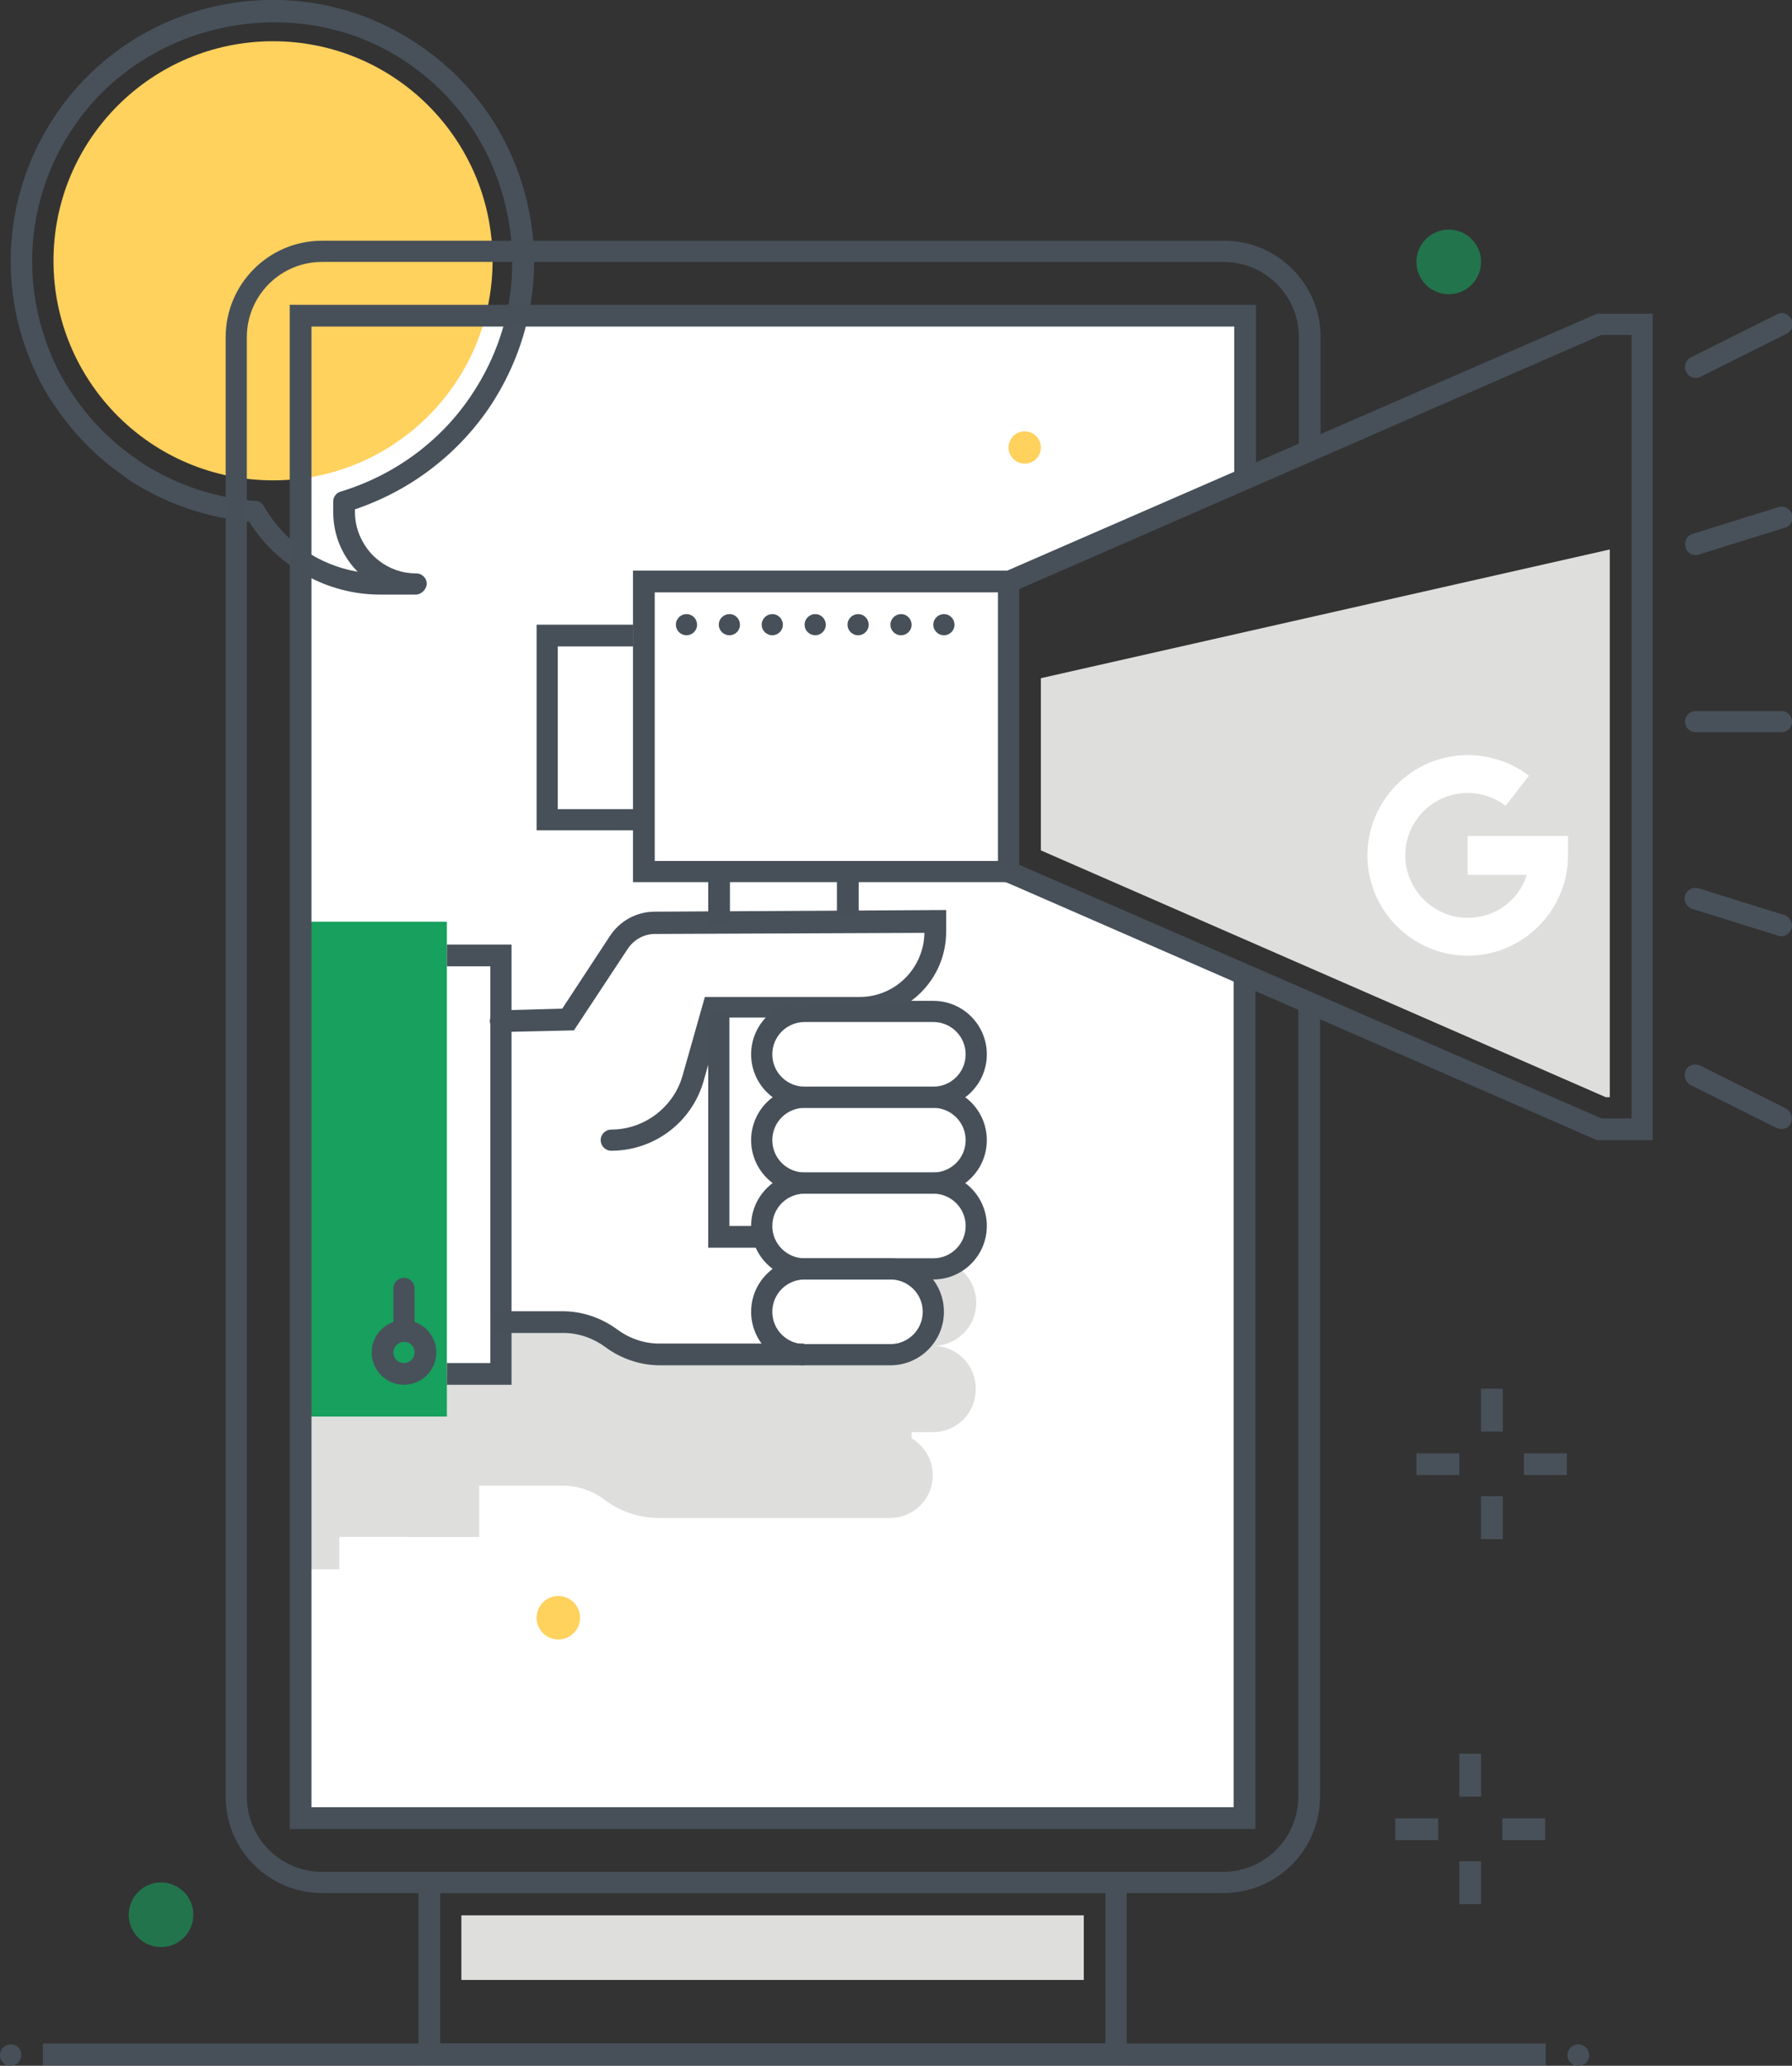 <?xml version="1.0" encoding="utf-8"?>
<!-- Generator: Adobe Illustrator 21.0.0, SVG Export Plug-In . SVG Version: 6.00 Build 0)  -->
<svg version="1.1" id="katman_1" xmlns="http://www.w3.org/2000/svg" xmlns:xlink="http://www.w3.org/1999/xlink" x="0px" y="0px"
	 viewBox="0 0 321.6 370.7" style="enable-background:new 0 0 321.6 370.7;" xml:space="preserve">
<rect x="0" y="0" width="321.6" height="370.7" fill="#333333" stroke="none"/>
<style type="text/css">
	.st0{fill:#FFFFFF;}
	.st1{fill:#F7F7F7;}
	.st2{opacity:0.6;}
	.st3{fill:none;stroke:#E2E2E2;stroke-width:2;stroke-miterlimit:10;}
	.st4{opacity:0.57;}
	.st5{fill:none;stroke:#E2E2E2;stroke-width:2;stroke-linecap:round;stroke-miterlimit:10;}
	.st6{fill:#E2E2E2;}
	.st7{fill:none;stroke:#EFEFEF;stroke-width:1.514;stroke-miterlimit:10;}
	.st8{fill:#5CC67B;}
	.st9{fill:none;stroke:#59BE77;stroke-width:2;stroke-miterlimit:10;}
	.st10{fill:#59BE77;}
	.st11{fill:#FFD15D;}
	.st12{fill:#DEDEDD;}
	.st13{fill:#17A05E;}
	.st14{fill:#475059;}
	.st15{fill:#48515A;}
	.st16{fill:#C5D8DE;}
	.st17{fill:#41464B;}
	.st18{fill:#AFAFAF;}
	.st19{fill:#F58E70;}
	.st20{fill:#5FE0ED;}
	.st21{fill:#E6E9EE;}
	.st22{fill:#FF7058;}
	.st23{fill:#84DBFF;}
	.st24{fill:#FFD05B;}
	.st25{fill:#4CDBC4;}
	.st26{fill:#DFE0E0;}
	.st27{fill:#CED5E0;}
	.st28{fill:#231F20;}
	.st29{fill:#FFFFFF;stroke:#231F20;stroke-width:1.5;stroke-linecap:round;stroke-linejoin:round;stroke-miterlimit:10;}
	.st30{fill:#2E2E2E;}
</style>
<polygon class="st0" points="223.5,325.3 54,325.3 54,55.7 223.5,56.3 223.5,87.6 182.7,104.1 180.3,158.2 223.5,175.2 "/>
<g>
	<g>
		<circle class="st11" cx="49" cy="46.8" r="39.4"/>
	</g>
</g>
<g>
	<g>
		<g>
			<path class="st12" d="M167.5,241.5L167.5,241.5L167.5,241.5c4.3,0,7.7-3.5,7.7-7.7c0-4.3-3.4-7.7-7.7-7.7h-7.6
				c4.2,0,7.6,3.5,7.6,7.7c0,4.3-3.4,7.7-7.7,7.7h-15.4c-4.3,0-7.7-3.4-7.7-7.7c0,0,0,0,0,0c0,1.6,0.5,5.5,1.4,9.6h-19.6
				c-3.5,0-7-1-9.7-3.1c-2.2-1.7-4.9-2.6-7.7-2.6H89.6v9.2H60.9v5.8h-7v28.9h7v-5.8H86v-9.2H101c2.7,0,5.4,0.9,7.6,2.6
				c2.8,2.1,6.2,3.2,9.7,3.2h39.6c0,0,0,0,0,0h1.8c4.3,0,7.7-3.4,7.7-7.7c0-2.8-1.5-5.2-3.8-6.6v-1.1h3.8c4.3,0,7.7-3.4,7.7-7.7
				C175.2,245,171.7,241.5,167.5,241.5z"/>
		</g>
	</g>
</g>
<g>
	<g>
		<g>
			<rect x="53.9" y="165.4" class="st13" width="26.3" height="88.8"/>
		</g>
	</g>
</g>
<g>
	<g>
		<path class="st14" d="M202.2,370.6H75.1v-34.7h127.1V370.6z M79,366.7h119.4v-27H79V366.7z"/>
	</g>
</g>
<g>
	<g>
		<rect x="7.7" y="366.7" class="st14" width="269.7" height="3.9"/>
	</g>
</g>
<g>
	<g>
		<g>
			<g>
				<circle class="st11" cx="100.2" cy="290.3" r="3.9"/>
			</g>
		</g>
		<g>
			<g>
				<g>
					<g>
						<g>
							<polygon class="st15" points="91.8,248.5 80.2,248.5 80.2,244.6 88,244.6 88,173.4 80.2,173.4 80.2,169.5 91.8,169.5 							
								"/>
						</g>
					</g>
					<g>
						<g>
							<g>
								<path class="st15" d="M72.5,240.8c-1.1,0-1.9-0.9-1.9-1.9v-7.7c0-1.1,0.9-1.9,1.9-1.9c1.1,0,1.9,0.9,1.9,1.9v7.7
									C74.4,239.9,73.6,240.8,72.5,240.8z"/>
							</g>
						</g>
						<g>
							<g>
								<path class="st15" d="M72.5,248.5c-3.2,0-5.8-2.6-5.8-5.8c0-3.2,2.6-5.8,5.8-5.8c3.2,0,5.8,2.6,5.8,5.8
									C78.3,245.9,75.7,248.5,72.5,248.5z M72.5,240.8c-1.1,0-1.9,0.9-1.9,1.9c0,1.1,0.9,1.9,1.9,1.9c1.1,0,1.9-0.9,1.9-1.9
									C74.4,241.6,73.6,240.8,72.5,240.8z"/>
							</g>
						</g>
					</g>
				</g>
				<g>
					<g>
						<path class="st15" d="M109.7,206.5c-1.1,0-1.9-0.9-1.9-1.9c0-1.1,0.9-1.9,1.9-1.9c5.9,0,11.2-4,12.8-9.7l4-14.1h27.8
							c6.4,0,11.5-5.2,11.6-11.5l-48.4,0.2c-1.9,0-3.7,1-4.8,2.6l-9.7,14.7l-13.1,0.3c-1.1,0-1.9-0.8-2-1.9c0-1.1,0.8-1.9,1.9-2
							l11.1-0.3l8.6-13.1c1.8-2.7,4.8-4.3,8-4.3l52.3-0.3v3.9c0,8.5-6.9,15.4-15.4,15.4h-24.9l-3.2,11.3
							C124.2,201.4,117.4,206.5,109.7,206.5z"/>
					</g>
				</g>
				<g>
					<g>
						<path class="st14" d="M159.8,245h-15.4c-5.3,0-9.6-4.3-9.6-9.6c0-5.3,4.3-9.6,9.6-9.6h15.4c5.3,0,9.6,4.3,9.6,9.6
							C169.4,240.7,165.1,245,159.8,245z M144.4,229.6c-3.2,0-5.8,2.6-5.8,5.8c0,3.2,2.6,5.8,5.8,5.8h15.4c3.2,0,5.8-2.6,5.8-5.8
							c0-3.2-2.6-5.8-5.8-5.8H144.4z"/>
					</g>
				</g>
				<g>
					<g>
						<path class="st14" d="M167.5,229.6h-23.1c-5.3,0-9.6-4.3-9.6-9.6c0-5.3,4.3-9.6,9.6-9.6h23.1c5.3,0,9.6,4.3,9.6,9.6
							C177.1,225.3,172.8,229.6,167.5,229.6z M144.4,214.2c-3.2,0-5.8,2.6-5.8,5.8s2.6,5.8,5.8,5.8h23.1c3.2,0,5.8-2.6,5.8-5.8
							s-2.6-5.8-5.8-5.8H144.4z"/>
					</g>
				</g>
				<g>
					<g>
						<path class="st14" d="M167.5,214.2h-23.1c-5.3,0-9.6-4.3-9.6-9.6c0-5.3,4.3-9.6,9.6-9.6h23.1c5.3,0,9.6,4.3,9.6,9.6
							C177.1,209.9,172.8,214.2,167.5,214.2z M144.4,198.8c-3.2,0-5.8,2.6-5.8,5.8s2.6,5.8,5.8,5.8h23.1c3.2,0,5.8-2.6,5.8-5.8
							s-2.6-5.8-5.8-5.8H144.4z"/>
					</g>
				</g>
				<g>
					<g>
						<path class="st14" d="M167.5,198.8h-23.1c-5.3,0-9.6-4.3-9.6-9.6c0-5.3,4.3-9.6,9.6-9.6h23.1c5.3,0,9.6,4.3,9.6,9.6
							C177.1,194.5,172.8,198.8,167.5,198.8z M144.4,183.4c-3.2,0-5.8,2.6-5.8,5.8c0,3.2,2.6,5.8,5.8,5.8h23.1
							c3.2,0,5.8-2.6,5.8-5.8c0-3.2-2.6-5.8-5.8-5.8H144.4z"/>
					</g>
				</g>
				<g>
					<g>
						<path class="st14" d="M144.4,245h-26c-3.5,0-7-1.2-9.8-3.3c-2.2-1.6-4.8-2.5-7.5-2.5H88.6v-3.9H101c3.5,0,7,1.2,9.8,3.3
							c2.2,1.6,4.8,2.5,7.5,2.5h26V245z"/>
					</g>
				</g>
			</g>
			<g>
				<g>
					<path class="st14" d="M182.9,158.3h-69.3v-55.9h69.3V158.3z M117.5,154.5h61.6v-48.2h-61.6V154.5z"/>
				</g>
			</g>
			<g>
				<g>
					<polygon class="st14" points="296.6,204.6 286.6,204.6 180.3,158.2 181.8,154.7 287.4,200.7 292.8,200.7 292.8,60.1 
						287.4,60.1 181.8,106.2 180.3,102.6 286.6,56.3 296.6,56.3 					"/>
				</g>
			</g>
			<g>
				<g>
					<path class="st14" d="M167.5,112.1c0-1.1,0.9-1.9,1.9-1.9l0,0c1.1,0,1.9,0.9,1.9,1.9l0,0c0,1.1-0.9,1.9-1.9,1.9l0,0
						C168.4,114,167.5,113.2,167.5,112.1z M159.8,112.1c0-1.1,0.9-1.9,1.9-1.9l0,0c1.1,0,1.9,0.9,1.9,1.9l0,0c0,1.1-0.9,1.9-1.9,1.9
						l0,0C160.7,114,159.8,113.2,159.8,112.1z M152.1,112.1c0-1.1,0.9-1.9,1.9-1.9l0,0c1.1,0,1.9,0.9,1.9,1.9l0,0
						c0,1.1-0.9,1.9-1.9,1.9l0,0C153,114,152.1,113.2,152.1,112.1z M144.4,112.1c0-1.1,0.9-1.9,1.9-1.9l0,0c1.1,0,1.9,0.9,1.9,1.9
						l0,0c0,1.1-0.9,1.9-1.9,1.9l0,0C145.3,114,144.4,113.2,144.4,112.1z M136.7,112.1c0-1.1,0.9-1.9,1.9-1.9l0,0
						c1.1,0,1.9,0.9,1.9,1.9l0,0c0,1.1-0.9,1.9-1.9,1.9l0,0C137.6,114,136.7,113.2,136.7,112.1z M129,112.1c0-1.1,0.9-1.9,1.9-1.9
						l0,0c1.1,0,1.9,0.9,1.9,1.9l0,0c0,1.1-0.9,1.9-1.9,1.9l0,0C129.9,114,129,113.2,129,112.1z M121.3,112.1c0-1.1,0.9-1.9,1.9-1.9
						l0,0c1.1,0,1.9,0.9,1.9,1.9l0,0c0,1.1-0.9,1.9-1.9,1.9l0,0C122.2,114,121.3,113.2,121.3,112.1z"/>
				</g>
			</g>
			<g>
				<g>
					<rect x="127.1" y="156.4" class="st14" width="3.9" height="9.6"/>
				</g>
			</g>
			<g>
				<g>
					<polygon class="st14" points="136.7,223.9 127.1,223.9 127.1,181.5 130.9,181.5 130.9,220 136.7,220 					"/>
				</g>
			</g>
			<g>
				<g>
					<rect x="150.2" y="156.4" class="st14" width="3.9" height="7.7"/>
				</g>
			</g>
			<g>
				<g>
					<polygon class="st14" points="114.9,149 96.3,149 96.3,112.1 113.6,112.1 113.6,116 100.1,116 100.1,145.2 114.9,145.2 					
						"/>
				</g>
			</g>
			<g>
				<g>
					<g>
						<path class="st12" d="M288.2,196.9h0.7V98.6l-102.1,23.1v30.9L288.2,196.9z"/>
					</g>
				</g>
			</g>
			<g>
				<g>
					<path class="st15" d="M304.3,67.8c-0.7,0-1.4-0.4-1.7-1.1c-0.5-1-0.1-2.1,0.9-2.6l15.4-7.7c1-0.5,2.1-0.1,2.6,0.9
						c0.5,1,0.1,2.1-0.9,2.6l-15.4,7.7C304.9,67.8,304.6,67.8,304.3,67.8z"/>
				</g>
			</g>
			<g>
				<g>
					<path class="st15" d="M319.7,202.6c-0.3,0-0.6-0.1-0.9-0.2l-15.4-7.7c-0.9-0.5-1.3-1.6-0.9-2.6c0.5-1,1.6-1.3,2.6-0.9l15.4,7.7
						c0.9,0.5,1.3,1.6,0.9,2.6C321.1,202.3,320.4,202.6,319.7,202.6z"/>
				</g>
			</g>
			<g>
				<g>
					<path class="st15" d="M319.7,131.4h-15.4c-1.1,0-1.9-0.9-1.9-1.9c0-1.1,0.9-1.9,1.9-1.9h15.4c1.1,0,1.9,0.9,1.9,1.9
						C321.6,130.5,320.8,131.4,319.7,131.4z"/>
				</g>
			</g>
			<g>
				<g>
					<path class="st15" d="M304.3,99.6c-0.8,0-1.6-0.5-1.8-1.4c-0.3-1,0.2-2.1,1.3-2.4l15.4-4.8c1-0.3,2.1,0.3,2.4,1.3
						c0.3,1-0.2,2.1-1.3,2.4l-15.4,4.8C304.7,99.6,304.5,99.6,304.3,99.6z"/>
				</g>
			</g>
			<g>
				<g>
					<path class="st15" d="M319.7,168c-0.2,0-0.4,0-0.6-0.1l-15.4-4.8c-1-0.3-1.6-1.4-1.3-2.4c0.3-1,1.4-1.6,2.4-1.3l15.4,4.8
						c1,0.3,1.6,1.4,1.3,2.4C321.3,167.4,320.5,168,319.7,168z"/>
				</g>
			</g>
		</g>
		<g>
			<g>
				<circle class="st11" cx="183.9" cy="80.3" r="2.9"/>
			</g>
		</g>
		<g class="st2">
			<g>
				<circle class="st13" cx="260" cy="47" r="5.8"/>
			</g>
		</g>
	</g>
</g>
<g>
	<g>
		<g>
			<g>
				<rect x="265.8" y="249.2" class="st15" width="3.9" height="7.7"/>
			</g>
		</g>
		<g>
			<g>
				<rect x="265.8" y="268.5" class="st15" width="3.9" height="7.7"/>
			</g>
		</g>
	</g>
	<g>
		<g>
			<g>
				<rect x="273.5" y="260.8" class="st15" width="7.7" height="3.9"/>
			</g>
		</g>
		<g>
			<g>
				<rect x="254.2" y="260.8" class="st15" width="7.7" height="3.9"/>
			</g>
		</g>
	</g>
</g>
<g>
	<g>
		<g>
			<g>
				<rect x="261.9" y="314.7" class="st15" width="3.9" height="7.7"/>
			</g>
		</g>
		<g>
			<g>
				<rect x="261.9" y="334" class="st15" width="3.9" height="7.7"/>
			</g>
		</g>
	</g>
	<g>
		<g>
			<g>
				<rect x="269.6" y="326.3" class="st15" width="7.7" height="3.9"/>
			</g>
		</g>
		<g>
			<g>
				<rect x="250.4" y="326.3" class="st15" width="7.7" height="3.9"/>
			</g>
		</g>
	</g>
</g>
<g class="st2">
	<g>
		<circle class="st13" cx="28.9" cy="343.6" r="5.8"/>
	</g>
</g>
<g>
	<g>
		<g>
			<g>
				<g>
					<path class="st15" d="M74.6,106.7h-6.4c-9.5,0-18.4-5-23.5-13.1c-7.6-0.7-14.9-3.2-21.3-7.3l-2.6-1.9
						c-5.2-3.9-9.4-8.7-12.7-14.3l-0.4-0.7c0,0,0,0,0,0C-0.7,54,0.1,35.5,9.8,20.9C23.4,0.4,50.9-6.1,72.2,6.2
						c11.3,6.5,19.2,17,22.3,29.7c3.1,12.6,0.8,25.6-6.2,36.5c-5.8,8.9-14.5,15.6-24.6,19v0.5c0,1.9,0.5,3.7,1.4,5.3
						c0.7,1.3,1.7,2.5,2.9,3.4c1.9,1.5,4.2,2.3,6.7,2.3c1.1,0,1.9,0.9,1.9,1.9C76.5,105.8,75.6,106.7,74.6,106.7z M11,67.5l0.4,0.7
						c3,5.1,6.9,9.6,11.6,13.1l2.5,1.8c6.1,3.9,13.2,6.3,20.4,6.8c0.6,0,1.2,0.4,1.5,1c3.6,6.3,9.8,10.5,16.8,11.7
						c-1-1-1.9-2.2-2.6-3.5c-1.2-2.2-1.8-4.7-1.8-7.2V90c0-0.9,0.6-1.6,1.4-1.8C71,85.2,79.5,78.9,85,70.3c6.5-10,8.5-21.9,5.7-33.5
						C87.9,25.2,80.7,15.5,70.3,9.5C51-1.5,25.3,4.5,13,23.1C4.1,36.4,3.4,53.4,11,67.5z"/>
				</g>
			</g>
		</g>
	</g>
</g>
<g>
	<g>
		<rect x="82.8" y="343.7" class="st12" width="111.7" height="11.6"/>
	</g>
</g>
<g>
	<g>
		<path class="st14" d="M1.9,370.7c-0.3,0-0.5,0-0.7-0.1c-0.3-0.1-0.4-0.3-0.6-0.4c-0.4-0.4-0.6-0.8-0.6-1.4c0-0.5,0.2-1,0.6-1.4
			c0.7-0.7,2-0.7,2.7,0c0.1,0.1,0.2,0.2,0.2,0.3c0.1,0.1,0.1,0.2,0.2,0.3c0.1,0.1,0.1,0.2,0.1,0.4c0,0.1,0,0.3,0,0.4
			c0,0.5-0.2,1-0.6,1.4C2.9,370.5,2.4,370.7,1.9,370.7z"/>
	</g>
</g>
<g>
	<g>
		<path class="st14" d="M283.3,370.7c-0.3,0-0.5,0-0.8-0.1c-0.2-0.1-0.4-0.3-0.6-0.4c-0.4-0.4-0.6-0.8-0.6-1.4c0-0.5,0.2-1,0.6-1.4
			c0.2-0.2,0.4-0.3,0.6-0.4c0.7-0.3,1.6-0.1,2.1,0.4c0.4,0.4,0.6,0.9,0.6,1.4c0,0.5-0.2,1-0.6,1.4
			C284.3,370.5,283.8,370.7,283.3,370.7z"/>
	</g>
</g>
<path class="st0" d="M281.4,153.5c0,9.9-8.1,18-18,18c-9.9,0-18-8.1-18-18c0-9.9,8.1-18,18-18c4,0,7.8,1.3,11,3.7l-4.2,5.4
	c-2-1.5-4.3-2.3-6.8-2.3c-6.2,0-11.2,5-11.2,11.2c0,6.1,5,11.2,11.2,11.2c5,0,9.2-3.2,10.6-7.7h-10.6V150h18V153.5z M301.4,149.7"/>
<g>
	<g>
		<path class="st14" d="M233,177.7v144.7c0,7.4-6,13.5-13.5,13.5H57.8c-7.4,0-13.5-6-13.5-13.5V60.5c0-7.4,6-13.5,13.5-13.5h161.8
			c7.4,0,13.5,6,13.5,13.5v22.1c1-0.9,2.3-1.6,3.9-2V60.5c0-9.6-7.8-17.3-17.3-17.3H57.8c-9.6,0-17.3,7.8-17.3,17.3v261.9
			c0,9.6,7.8,17.3,17.3,17.3h161.8c9.6,0,17.3-7.8,17.3-17.3V179.7C235.3,179.4,234.1,178.7,233,177.7z"/>
	</g>
</g>
<g>
	<g>
		<path class="st14" d="M221.5,324.3H55.9V58.6h165.6v28.4c1-0.9,2.3-1.6,3.9-2V54.7H52v273.5h173.3V175.9c-1.5-0.4-2.8-1.1-3.9-2
			V324.3z"/>
	</g>
</g>
</svg>
